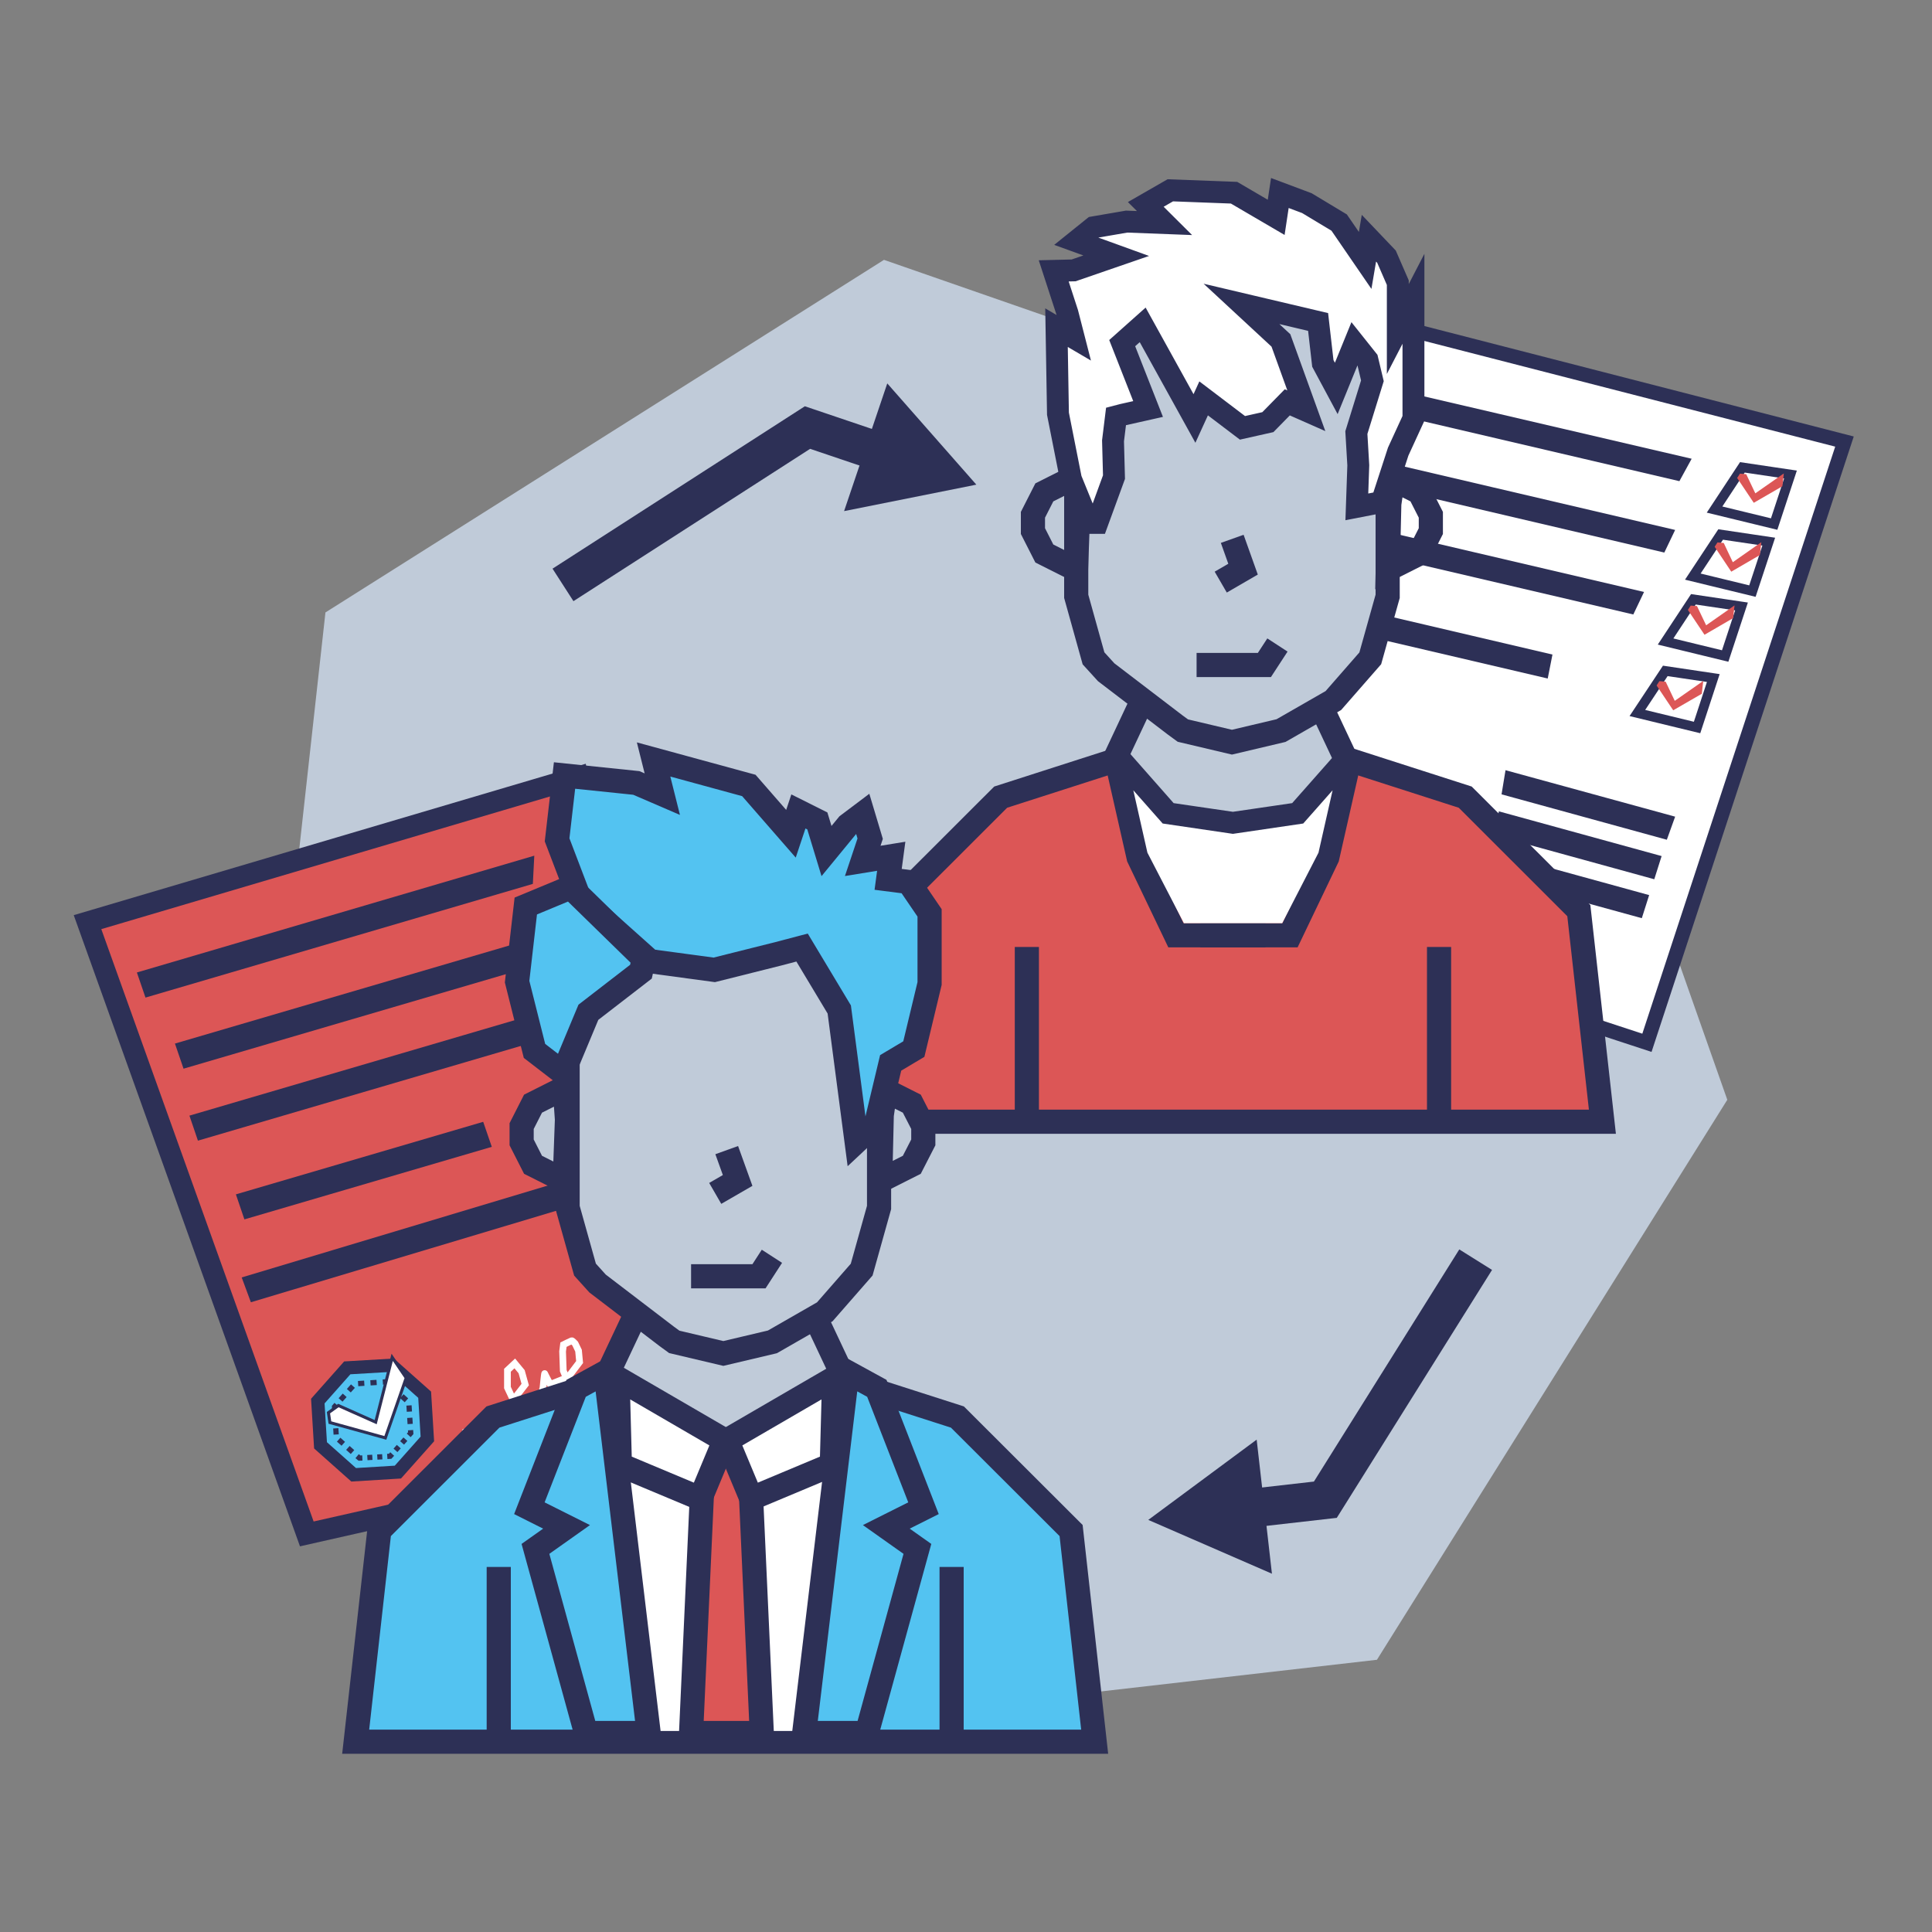 <svg id="Vrstva_1" data-name="Vrstva 1" xmlns="http://www.w3.org/2000/svg" xmlns:xlink="http://www.w3.org/1999/xlink" width="200" height="200" viewBox="0 0 200 200">
  <rect x="0" y="0" width="200" height="200" fill="#808080" stroke="none"/>
  <defs>
    <linearGradient id="Nepojmenovaný_přechod_36" data-name="Nepojmenovaný přechod 36" x1="-7.73" y1="5.98" x2="63.62" y2="5.98" gradientTransform="translate(15.28 110.47) rotate(5.88)" gradientUnits="userSpaceOnUse">
      <stop offset="0.25" stop-color="#dc5656"/>
      <stop offset="1" stop-color="#dc5656"/>
    </linearGradient>
    <linearGradient id="Nepojmenovaný_přechod_11" data-name="Nepojmenovaný přechod 11" x1="-6.47" y1="591.97" x2="2.59" y2="591.97" gradientTransform="translate(-186.98 -401.95) rotate(-22.56)" gradientUnits="userSpaceOnUse">
      <stop offset="0.48" stop-color="#fff"/>
      <stop offset="1" stop-color="#fff"/>
    </linearGradient>
    <linearGradient id="Nepojmenovaný_přechod_36-2" x1="271.97" y1="-282.08" x2="276.59" y2="-282.08" gradientTransform="translate(-191.09 218.84) rotate(23.82)" xlink:href="#Nepojmenovaný_přechod_36"/>
    <linearGradient id="Nepojmenovaný_přechod_36-3" x1="271.78" y1="-290.55" x2="276.4" y2="-290.55" gradientTransform="translate(-191.09 218.84) rotate(23.82)" xlink:href="#Nepojmenovaný_přechod_36"/>
    <linearGradient id="Nepojmenovaný_přechod_36-4" x1="271.67" y1="-297.64" x2="276.3" y2="-297.64" gradientTransform="translate(-191.09 218.84) rotate(23.82)" xlink:href="#Nepojmenovaný_přechod_36"/>
    <linearGradient id="Nepojmenovaný_přechod_36-5" x1="270.93" y1="-305.1" x2="275.55" y2="-305.1" gradientTransform="translate(-191.09 218.84) rotate(23.82)" xlink:href="#Nepojmenovaný_přechod_36"/>
    <linearGradient id="Nepojmenovaný_přechod_36-6" x1="89.38" y1="97.36" x2="165.89" y2="97.36" gradientTransform="matrix(1, 0, 0, 1, 0, 0)" xlink:href="#Nepojmenovaný_přechod_36"/>
    <linearGradient id="Nepojmenovaný_přechod_36-7" x1="71.54" y1="165.31" x2="78.86" y2="165.31" gradientTransform="matrix(1, 0, 0, 1, 0, 0)" xlink:href="#Nepojmenovaný_přechod_36"/>
  </defs>
  <g>
    <polygon points="91.51 26.9 33.69 63.4 26.17 131.36 74.61 179.61 142.54 171.82 178.81 113.85 156.09 49.36 91.51 26.9" style="fill: #c0cbd9"/>
    <g>
      <polygon points="59.82 80.45 9.06 95.46 31.76 158.79 75.28 148.96 59.82 80.45" style="stroke: #2d3056;stroke-miterlimit: 10;stroke-width: 2.198px;fill: url(#Nepojmenovaný_přechod_36)"/>
      <g>
        <polygon points="57.57 104.35 57.61 107.19 20.49 118.08 19.61 115.49 57.57 104.35" style="fill: #2d3056"/>
        <polygon points="50.91 118.72 25.3 126.23 24.42 123.64 50.02 116.13 50.91 118.72" style="fill: #2d3056"/>
        <polygon points="57.62 96.44 57.67 99.29 19 110.63 18.11 108.03 57.62 96.44" style="fill: #2d3056"/>
        <polygon points="55.16 91.5 15.06 103.27 14.17 100.67 55.31 88.58 55.16 91.5" style="fill: #2d3056"/>
      </g>
      <polygon points="61.78 124.08 25.97 134.81 25.02 132.24 61.76 121.21 61.78 124.08" style="fill: #2d3056"/>
      <g>
        <polygon points="40.53 141.33 35.95 141.6 32.9 145.04 33.18 149.62 36.61 152.67 41.19 152.39 44.24 148.96 43.96 144.38 40.53 141.33" style="fill: #53c3f1;stroke: #2d3056;stroke-miterlimit: 10;stroke-width: 1.366px"/>
        <g>
          <polyline points="40.17 143.26 39.94 143.05 39.63 143.07" style="fill: none;stroke: #2d3056;stroke-miterlimit: 10;stroke-width: 0.541px"/>
          <polyline points="38.99 143.11 36.75 143.25 35.04 145.16" style="fill: none;stroke: #2d3056;stroke-miterlimit: 10;stroke-width: 0.541px;stroke-dasharray: 0.641,0.641"/>
          <polyline points="34.83 145.4 34.63 145.63 34.64 145.94" style="fill: none;stroke: #2d3056;stroke-miterlimit: 10;stroke-width: 0.541px"/>
          <polyline points="34.68 146.58 34.82 148.82 36.73 150.53" style="fill: none;stroke: #2d3056;stroke-miterlimit: 10;stroke-width: 0.541px;stroke-dasharray: 0.641,0.641"/>
          <polyline points="36.97 150.74 37.21 150.94 37.51 150.93" style="fill: none;stroke: #2d3056;stroke-miterlimit: 10;stroke-width: 0.541px"/>
          <line x1="38.03" y1="150.89" x2="39.83" y2="150.79" style="fill: none;stroke: #2d3056;stroke-miterlimit: 10;stroke-width: 0.541px;stroke-dasharray: 0.515,0.515"/>
          <polyline points="40.09 150.77 40.39 150.75 40.6 150.52" style="fill: none;stroke: #2d3056;stroke-miterlimit: 10;stroke-width: 0.541px"/>
          <line x1="40.94" y1="150.14" x2="42.14" y2="148.79" style="fill: none;stroke: #2d3056;stroke-miterlimit: 10;stroke-width: 0.541px;stroke-dasharray: 0.515,0.515"/>
          <polyline points="42.31 148.59 42.52 148.36 42.5 148.05" style="fill: none;stroke: #2d3056;stroke-miterlimit: 10;stroke-width: 0.541px"/>
          <polyline points="42.46 147.41 42.32 145.18 40.41 143.47" style="fill: none;stroke: #2d3056;stroke-miterlimit: 10;stroke-width: 0.541px;stroke-dasharray: 0.641,0.641"/>
        </g>
        <polygon points="34.15 147.26 39.89 148.85 42.05 142.64 40.6 140.51 38.89 147.22 35.03 145.5 34 146.24 34.15 147.26" style="stroke: #2d3056;stroke-miterlimit: 10;stroke-width: 0.313px;fill-rule: evenodd;fill: url(#Nepojmenovaný_přechod_11)"/>
      </g>
      <path d="M47.87,148.33c.06,0,3.7-1.39,3.7-1.39l2.8-3.61L54,142l-.71-.86-.76.71,0,1.79,1,2.13,1,.23.55-1.05.83-.2.3-1.08s.15-1.58.18-1.48.57,1.12.57,1.12l1.85-.74L60,141l-.11-1.18-.35-.73s-.29-.32-.36-.3-.85.41-.85.41l-.09.7.07,2,1,2.44,1.27.64,1.85-.82.74-1.43.17-1-.17-.81-.67.25v.7l1.28.85.71-.05,1.72-1" style="fill: none;stroke: #fff;stroke-miterlimit: 10;stroke-width: 0.695px"/>
    </g>
    <g>
      <polyline points="152.76 130.4 137.2 155.25 128.85 156.2" style="fill: none;stroke: #2d3056;stroke-miterlimit: 10;stroke-width: 4px"/>
      <polygon points="130.09 149.03 118.87 157.34 131.67 162.91 130.09 149.03" style="fill: #2d3056"/>
    </g>
    <g>
      <polyline points="58.28 60.55 83.59 44.26 91.55 46.95" style="fill: none;stroke: #2d3056;stroke-miterlimit: 10;stroke-width: 4px"/>
      <polygon points="87.38 52.91 101.07 50.17 91.85 39.69 87.38 52.91" style="fill: #2d3056"/>
    </g>
    <g>
      <g>
        <polygon points="190.94 45.71 143.12 33.41 130.95 94.97 170.49 107.95 190.94 45.71" style="fill: #fff;stroke: #2d3056;stroke-miterlimit: 10;stroke-width: 1.496px"/>
        <g>
          <polygon points="170.72 92.66 169.96 95.05 154.12 90.7 154.53 88.21 170.72 92.66" style="fill: #2d3056"/>
          <polygon points="164.21 98.47 153.29 95.46 153.69 92.97 164.62 95.97 164.21 98.47" style="fill: #2d3056"/>
          <polygon points="172.01 88.62 171.25 91.02 154.75 86.48 155.16 83.99 172.01 88.62" style="fill: #2d3056"/>
          <polygon points="172.55 86.93 155.44 82.23 155.85 79.73 173.41 84.54 172.55 86.93" style="fill: #2d3056"/>
        </g>
        <g>
          <polygon points="170.19 61.28 169.08 63.61 141.37 57.13 141.85 54.65 170.19 61.28" style="fill: #2d3056"/>
          <polygon points="160.22 70.24 141.11 65.77 141.59 63.28 160.71 67.76 160.22 70.24" style="fill: #2d3056"/>
          <polygon points="173.41 54.86 172.29 57.2 143.43 50.44 143.92 47.96 173.41 54.86" style="fill: #2d3056"/>
          <polygon points="173.85 49.81 143.92 42.81 144.4 40.33 175.12 47.49 173.85 49.81" style="fill: #2d3056"/>
        </g>
        <polygon points="180.37 48.38 177.49 52.75 183.66 54.25 185.35 49.12 180.37 48.38" style="fill: #fff;stroke: #2d3056;stroke-miterlimit: 10;stroke-width: 0.998px"/>
        <polygon points="178.12 55.33 175.24 59.69 181.41 61.19 183.1 56.07 178.12 55.33" style="fill: #fff;stroke: #2d3056;stroke-miterlimit: 10;stroke-width: 0.998px"/>
        <polygon points="175.3 62.04 172.42 66.41 178.59 67.91 180.28 62.78 175.3 62.04" style="fill: #fff;stroke: #2d3056;stroke-miterlimit: 10;stroke-width: 0.998px"/>
        <polygon points="172.39 69.45 169.5 73.81 175.68 75.31 177.36 70.19 172.39 69.45" style="fill: #fff;stroke: #2d3056;stroke-miterlimit: 10;stroke-width: 0.998px"/>
        <polygon points="171.49 70.96 173.21 73.53 176.17 71.82 176.32 70.49 173.37 72.55 172.43 70.57 171.78 70.51 171.49 70.96" style="fill-rule: evenodd;fill: url(#Nepojmenovaný_přechod_36-2)"/>
        <polygon points="174.73 63.14 176.45 65.71 179.41 63.99 179.56 62.67 176.62 64.73 175.67 62.74 175.02 62.69 174.73 63.14" style="fill-rule: evenodd;fill: url(#Nepojmenovaný_přechod_36-3)"/>
        <polygon points="177.5 56.6 179.22 59.18 182.18 57.46 182.33 56.13 179.38 58.2 178.44 56.21 177.79 56.15 177.5 56.6" style="fill-rule: evenodd;fill: url(#Nepojmenovaný_přechod_36-4)"/>
        <polygon points="179.83 49.48 181.55 52.05 184.51 50.34 184.66 49.01 181.71 51.07 180.77 49.09 180.12 49.03 179.83 49.48" style="fill-rule: evenodd;fill: url(#Nepojmenovaný_přechod_36-5)"/>
      </g>
      <g>
        <polyline points="136.94 73.52 139.75 79.49 132.52 87.85 122.17 86.09 115.07 82.29 115.31 78.77 118.11 72.81" style="fill: #c0cbd9;stroke: #2d3056;stroke-miterlimit: 10;stroke-width: 2.5px"/>
        <polygon points="163.44 94.27 151.68 82.52 139.45 78.59 134.4 84.31 127.63 85.3 120.86 84.31 115.82 78.59 103.59 82.52 91.83 94.27 89.38 116.12 98.53 116.12 127.63 116.12 165.88 116.12 163.44 94.27" style="stroke: #2d3056;stroke-miterlimit: 10;stroke-width: 2.5px;fill: url(#Nepojmenovaný_přechod_36-6)"/>
        <polygon points="143.65 51.01 143.65 61.73 141.85 68.15 138.03 72.52 132.61 75.63 127.53 76.83 122.45 75.63 121.67 75.06 114.51 69.59 113.2 68.15 111.41 61.73 111.41 46.29 113.24 41.51 115.31 30.71 124.73 24.44 135.46 25.84 139.75 29.72 143.66 36.92 143.06 42.36 143.65 51.01" style="fill: #c0cbd9;stroke: #2d3056;stroke-miterlimit: 10;stroke-width: 2.5px"/>
        <polyline points="126.37 60.26 128.68 58.92 127.56 55.78" style="fill: none;stroke: #2d3056;stroke-miterlimit: 10;stroke-width: 2.5px"/>
        <polyline points="106.93 54.26 106.93 53.29 108.11 50.97 111.39 49.32 111.62 52.62 111.39 58.95 108.11 57.3 106.93 54.98 106.93 54.01" style="fill: none;stroke: #2d3056;stroke-miterlimit: 10;stroke-width: 2.5px"/>
        <polyline points="148.12 54.26 148.12 53.29 146.94 50.97 144.2 49.59 143.82 52.16 143.66 58.95 146.94 57.3 148.12 54.98 148.12 54.01" style="fill: none;stroke: #2d3056;stroke-miterlimit: 10;stroke-width: 2.5px"/>
        <polyline points="123.87 68.84 130.89 68.84 132.24 66.77" style="fill: none;stroke: #2d3056;stroke-miterlimit: 10;stroke-width: 2.5px"/>
        <g>
          <polyline points="115.77 79.49 117.87 88.76 121.73 96.82 131.01 96.82" style="fill: none;stroke: #2d3056;stroke-miterlimit: 10;stroke-width: 2.5px"/>
          <polyline points="139.5 79.49 137.4 88.76 133.54 96.82 124.26 96.82" style="fill: none;stroke: #2d3056;stroke-miterlimit: 10;stroke-width: 2.5px"/>
        </g>
        <polygon points="122.56 95.57 132.73 95.57 136.49 88.27 137.95 81.81 134.91 85.25 127.63 86.32 120.36 85.25 117.32 81.81 118.78 88.27 122.56 95.57" style="fill: #fff"/>
        <g>
          <line x1="148.97" y1="115.32" x2="148.97" y2="98.03" style="fill: none;stroke: #2d3056;stroke-miterlimit: 10;stroke-width: 2.5px"/>
          <line x1="106.3" y1="115.32" x2="106.3" y2="98.03" style="fill: none;stroke: #2d3056;stroke-miterlimit: 10;stroke-width: 2.5px"/>
        </g>
        <polygon points="143.04 51.97 144.74 46.75 146.32 43.31 146.32 30.93 144.7 34.06 144.7 29.26 143.53 26.57 141.71 24.66 141.32 26.96 138.63 23.04 135.29 21.03 132.49 19.98 132.11 22.5 127.75 19.95 121.15 19.7 118.61 21.16 120.55 23.09 116.63 22.94 113.2 23.53 111.41 24.97 115.55 26.47 111.14 27.99 109.08 28.04 110.5 32.4 111.16 34.97 109.37 33.92 109.52 42.83 110.86 49.59 112.71 54.13 113.59 54.13 115.32 49.39 115.22 45.63 115.53 43.11 116.22 42.93 118.85 42.34 116.17 35.52 118.29 33.63 123.65 43.32 124.6 41.24 128.62 44.29 131.25 43.7 133.26 41.65 135.23 42.52 132.6 35.24 128.52 31.46 136.45 33.33 136.94 37.62 138.33 40.21 140.22 35.57 141.55 37.24 142.07 39.42 140.41 44.78 140.61 48.17 140.46 52.47 143.04 51.97" style="fill: #fff;stroke: #2d3056;stroke-miterlimit: 10;stroke-width: 2.266px"/>
      </g>
    </g>
    <g>
      <polygon points="67.05 131.41 63.99 142.48 75.88 148.74 86.82 141.89 84.51 135.53 67.05 131.41" style="fill: #c0cbd9"/>
      <polygon points="110.88 158.44 99.11 146.69 86.89 142.77 81.84 148.48 75.07 149.47 68.3 148.48 63.26 142.77 51.03 146.69 39.27 158.44 36.82 180.3 45.97 180.3 75.07 180.3 113.32 180.3 110.88 158.44" style="fill: #53c3f1;stroke: #2d3056;stroke-miterlimit: 10;stroke-width: 2.5px"/>
      <polygon points="63.99 150.62 68.24 179.19 82.77 179.19 86.02 152.35 78.86 154 66.65 152.47 63.99 150.62" style="fill: #fff"/>
      <g>
        <line x1="98.51" y1="179.49" x2="98.51" y2="162.21" style="fill: none;stroke: #2d3056;stroke-miterlimit: 10;stroke-width: 2.5px"/>
        <line x1="51.63" y1="179.49" x2="51.63" y2="162.21" style="fill: none;stroke: #2d3056;stroke-miterlimit: 10;stroke-width: 2.5px"/>
      </g>
      <polygon points="60.59 104.79 58.76 109.57 58.76 125 60.56 131.43 61.86 132.87 69.02 138.34 69.8 138.91 74.88 140.11 79.96 138.91 85.38 135.8 89.2 131.43 91 125 91 114.29 88.11 91.65 77.21 90.99 59.54 100.23 60.59 104.79" style="fill: #c0cbd9;stroke: #2d3056;stroke-miterlimit: 10;stroke-width: 2.5px"/>
      <polyline points="74.04 123.54 76.36 122.2 75.23 119.06" style="fill: none;stroke: #2d3056;stroke-miterlimit: 10;stroke-width: 2.5px"/>
      <polyline points="54 117.54 54 116.57 55.18 114.25 58.46 112.6 58.69 115.9 58.46 122.23 55.18 120.58 54 118.26 54 117.28" style="fill: #c0cbd9;stroke: #2d3056;stroke-miterlimit: 10;stroke-width: 2.5px"/>
      <polyline points="95.58 117.54 95.58 116.57 94.39 114.25 91.65 112.87 91.28 115.44 91.12 122.23 94.39 120.58 95.58 118.26 95.58 117.28" style="fill: #c0cbd9;stroke: #2d3056;stroke-miterlimit: 10;stroke-width: 2.5px"/>
      <polyline points="71.54 132.12 78.57 132.12 79.91 130.05" style="fill: none;stroke: #2d3056;stroke-miterlimit: 10;stroke-width: 2.5px"/>
      <g>
        <polygon points="83.25 179.4 87.72 142.05 90.77 143.72 95.6 156.13 91.75 158.06 94.97 160.34 89.73 179.4 83.25 179.4" style="fill: #53c3f1;stroke: #2d3056;stroke-miterlimit: 10;stroke-width: 2.5px"/>
        <polygon points="67.15 179.4 62.68 142.05 59.64 143.72 54.8 156.13 58.65 158.06 55.43 160.34 60.67 179.4 67.15 179.4" style="fill: #53c3f1;stroke: #2d3056;stroke-miterlimit: 10;stroke-width: 2.5px"/>
      </g>
      <g>
        <line x1="84.61" y1="136.8" x2="87.42" y2="142.77" style="fill: #c0cbd9;stroke: #2d3056;stroke-miterlimit: 10;stroke-width: 2.5px"/>
        <line x1="65.79" y1="136.09" x2="62.98" y2="142.05" style="fill: #c0cbd9;stroke: #2d3056;stroke-miterlimit: 10;stroke-width: 2.5px"/>
      </g>
      <g>
        <polygon points="88.67 118.15 86.88 104.5 83.03 98.09 80.6 98.73 73.94 100.4 67.28 99.5 59.97 92.97 57.67 86.94 58.44 80.28 65.87 81.05 68.56 82.21 67.66 78.62 77.52 81.31 81.88 86.31 82.65 84 84.61 84.98 85.56 88.1 87.77 85.41 89.31 84.25 90.08 86.82 89.31 89.12 92.26 88.64 91.94 91.03 94.05 91.3 96.23 94.5 96.23 101.81 94.6 108.6 92.2 110.03 90.72 116.23 88.67 118.15" style="fill: #53c3f1;stroke: #2d3056;stroke-miterlimit: 10;stroke-width: 2.5px"/>
        <polygon points="55.33 108.79 53.53 101.62 54.43 93.79 59.08 91.86 66.65 99.25 66.35 100.59 60.91 104.79 58.29 111.07 55.33 108.79" style="fill: #53c3f1;stroke: #2d3056;stroke-miterlimit: 10;stroke-width: 2.5px"/>
      </g>
      <polyline points="77.58 151.21 78.86 179.4 75.2 179.4 71.54 179.4 72.82 151.21" style="stroke: #2d3056;stroke-miterlimit: 10;stroke-width: 2.5px;fill: url(#Nepojmenovaný_přechod_36-7)"/>
      <g>
        <polygon points="63.93 142.66 75.01 149.1 72.5 155.12 64.17 151.63 63.93 142.66" style="fill: #fff;stroke: #2d3056;stroke-miterlimit: 10;stroke-width: 2.5px"/>
        <polygon points="86.35 142.66 75.27 149.1 77.78 155.12 86.11 151.63 86.35 142.66" style="fill: #fff;stroke: #2d3056;stroke-miterlimit: 10;stroke-width: 2.5px"/>
      </g>
    </g>
  </g>
</svg>
